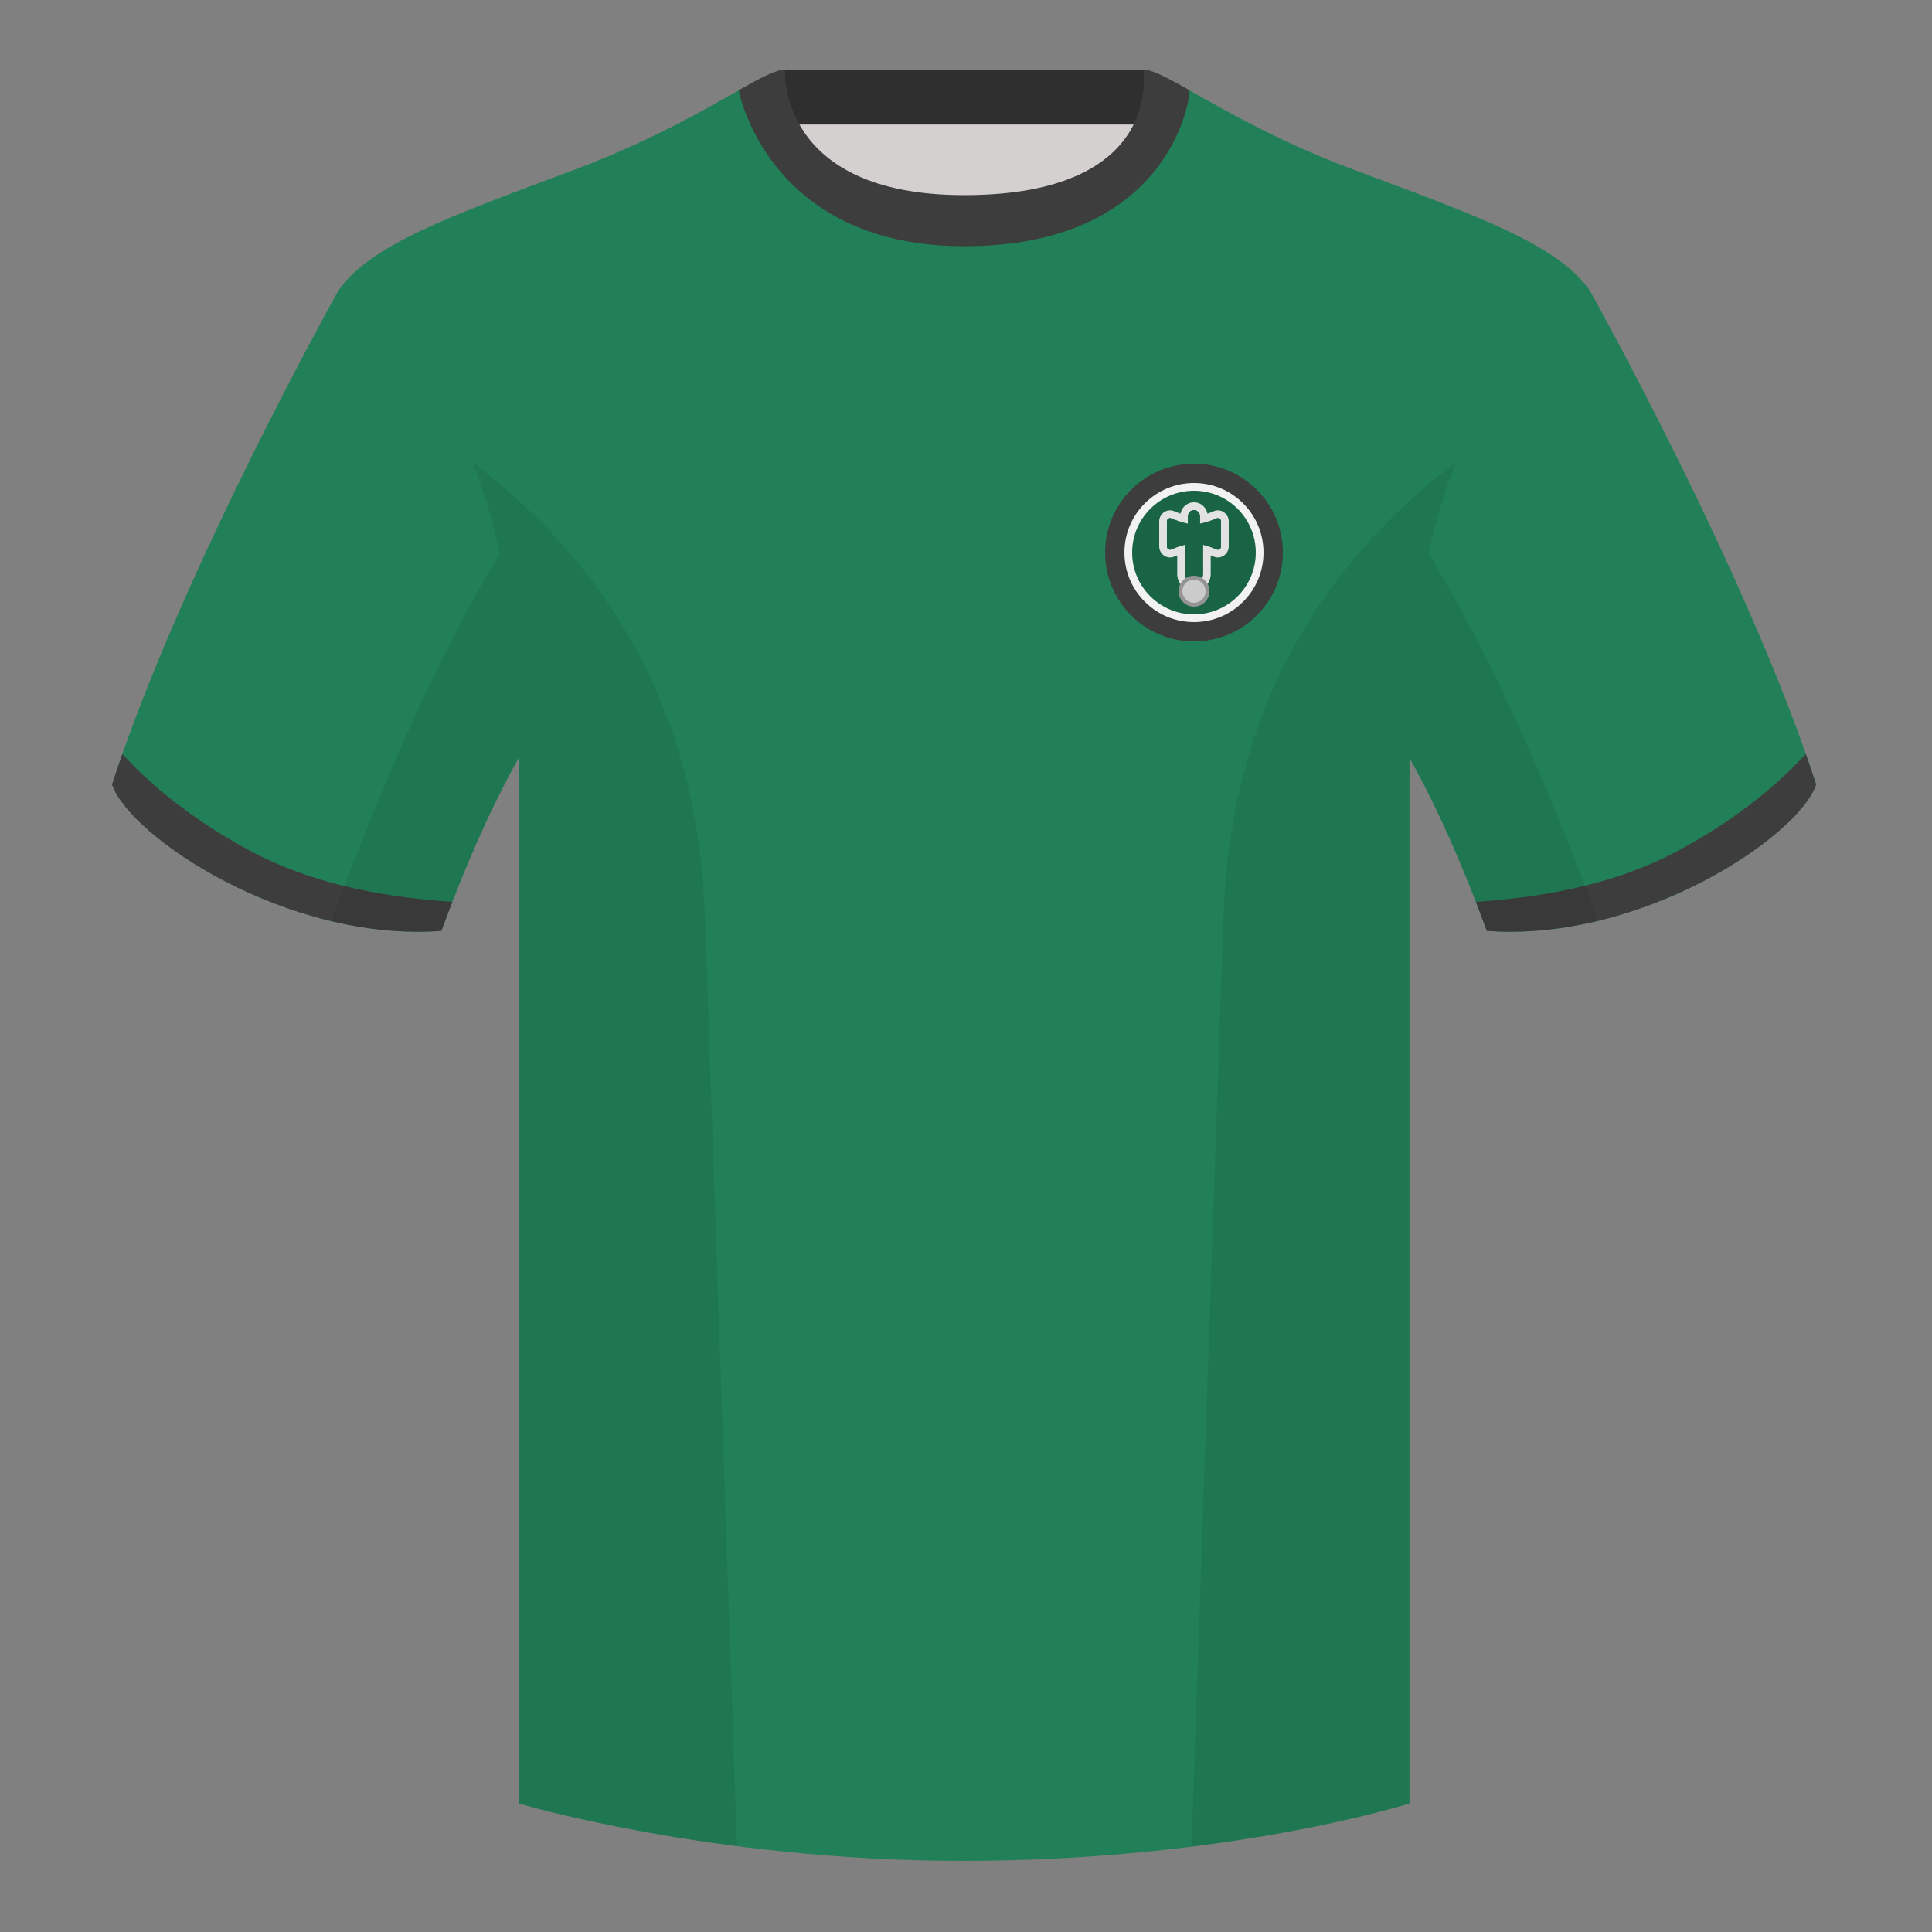 <?xml version="1.0" encoding="UTF-8"?><svg width="500" height="500" viewBox="0 0 500 500" fill="none" xmlns="http://www.w3.org/2000/svg"><rect x="0" y="0" width="500" height="500" fill="#808080" stroke="none"/><path fill-rule="evenodd" clip-rule="evenodd" d="M203.003 109.223h93.644V21.928h-93.644v87.295z" fill="#D3D0CF"/><path fill-rule="evenodd" clip-rule="evenodd" d="M202.864 32.228h93.458v-14.2h-93.458v14.2z" fill="#2F2F2F"/><path fill-rule="evenodd" clip-rule="evenodd" d="M87.547 75.258S46.785 148.059 29 203.029c4.445 13.375 45.208 40.86 85.232 37.885 13.34-36.4 24.46-52 24.46-52s2.963-95.085-51.145-113.656zm323.925 0s40.763 72.8 58.548 127.77c-4.445 13.375-45.208 40.86-85.233 37.885-13.339-36.4-24.459-52-24.459-52s-2.964-95.085 51.144-113.656z" fill="#218058"/><path fill-rule="evenodd" clip-rule="evenodd" d="M249.511 57.703c-50.082 0-47.798-39.469-48.743-39.14-7.516 2.619-24.132 14.937-52.438 25.495-31.873 11.885-52.626 19.315-60.783 31.2 11.115 8.915 46.695 28.97 46.695 120.344v271.14s49.657 14.856 114.885 14.856c68.929 0 115.648-14.856 115.648-14.856v-271.14c0-91.375 35.58-111.43 46.699-120.344-8.156-11.885-28.909-19.315-60.782-31.2-28.36-10.577-44.982-22.919-52.478-25.509-.927-.32 4.177 39.154-48.703 39.154z" fill="#218058"/><path fill-rule="evenodd" clip-rule="evenodd" d="M467.353 195.129c.936 2.667 1.828 5.303 2.668 7.899-4.445 13.375-45.208 40.86-85.232 37.885-.958-2.613-1.904-5.119-2.836-7.519 20.795-1.358 37.993-5.637 51.595-12.837 13.428-7.109 24.696-15.585 33.805-25.428zm-435.698.036c9.103 9.828 20.361 18.291 33.772 25.392 13.611 7.205 30.824 11.485 51.639 12.84-.931 2.399-1.877 4.904-2.834 7.517-40.024 2.975-80.787-24.51-85.232-37.885.836-2.585 1.723-5.21 2.655-7.864zM307.851 23.345c-5.772-3.24-9.728-5.345-12.007-5.345 0 0 5.881 32.495-46.336 32.495-48.52 0-46.335-32.495-46.335-32.495-2.28 0-6.236 2.105-12.003 5.345 0 0 7.369 40.38 58.403 40.38 51.479 0 58.278-35.895 58.278-40.38z" fill="#3D3D3D"/><path fill-rule="evenodd" clip-rule="evenodd" d="M413.584 238.323c-9.287 2.238-19.064 3.316-28.797 2.592-8.198-22.369-15.558-36.883-20.013-44.748v270.577s-21.102 6.71-55.866 11.111l-.544-.06c1.88-54.795 5.722-166.47 8.276-240.705 2.055-59.755 31.085-95.29 60.099-117.44-2.675 6.781-5.072 14.606-6.999 23.667 7.354 11.852 24.435 42.069 43.83 94.964.005.014.01.028.014.042zM190.717 477.795c-34.248-4.401-56.476-11.051-56.476-11.051V196.172c-4.456 7.867-11.814 22.379-20.01 44.743-9.633.716-19.309-.332-28.511-2.523.005-.032.012-.065.02-.097 19.377-52.848 36.306-83.066 43.61-94.944-1.929-9.075-4.328-16.912-7.006-23.701 29.014 22.15 58.043 57.685 60.099 117.44 2.554 74.235 6.395 185.91 8.276 240.705h-.002z" fill="#000" fill-opacity=".07"/><path fill-rule="evenodd" clip-rule="evenodd" d="M309 166c12.703 0 23-10.297 23-23s-10.297-23-23-23-23 10.297-23 23 10.297 23 23 23z" fill="#3D3D3D"/><path fill-rule="evenodd" clip-rule="evenodd" d="M309 161c9.941 0 18-8.059 18-18s-8.059-18-18-18-18 8.059-18 18 8.059 18 18 18z" fill="#F2F2F2"/><path fill-rule="evenodd" clip-rule="evenodd" d="M309 159c8.837 0 16-7.163 16-16s-7.163-16-16-16-16 7.163-16 16 7.163 16 16 16z" fill="#196445"/><path fill-rule="evenodd" clip-rule="evenodd" d="M305.516 132.932c.318-1.602 1.675-2.932 3.484-2.932s3.166 1.33 3.484 2.932a29.077 29.077 0 001.628-.629c1.962-.824 3.888.731 3.888 2.632v6.467c0 1.952-2.002 3.483-3.955 2.621l.808-1.83c.534.236 1.147-.176 1.147-.791v-6.467c0-.601-.587-1.009-1.113-.788-.62.261-1.445.585-2.331.871-.653.21-1.339.4-2 .529v-1.895c0-.05-.003-.099-.007-.148-.07-.843-.737-1.504-1.549-1.504-.812 0-1.479.661-1.549 1.504-.004.049-.007.098-.007.148v1.895c-.661-.129-1.347-.319-2-.529-.886-.286-1.711-.61-2.331-.871-.526-.221-1.113.187-1.113.788v6.467c0 .615.613 1.027 1.147.791.424-.187.944-.402 1.52-.61.491-.177 1.022-.35 1.571-.496.143-.038.286-.074.431-.108-.002.036-.002.072-.002.108v7.435c0 1.368 1.044 2.478 2.333 2.478 1.289 0 2.333-1.11 2.333-2.478v-7.435c0-.036 0-.072-.002-.108.145.034.288.07.431.108.549.146 1.08.319 1.571.496.576.208 1.096.423 1.52.61l-.808 1.83c-.215-.095-.455-.197-.712-.3v4.799c0 2.358-1.828 4.478-4.333 4.478s-4.333-2.12-4.333-4.478v-4.799c-.257.103-.497.205-.712.3-1.953.862-3.955-.669-3.955-2.621v-6.467c0-1.901 1.926-3.456 3.888-2.632.464.195 1.026.418 1.628.629z" fill="#E2E2E2"/><path d="M309 132c-.859 0-1.556.74-1.556 1.652v1.895c-1.56-.303-3.254-.947-4.331-1.4-.526-.221-1.113.187-1.113.788v6.467c0 .615.613 1.027 1.147.791.88-.388 2.17-.895 3.522-1.214-.002.036-.002.072-.002.108v7.435c0 1.368 1.044 2.478 2.333 2.478 1.289 0 2.333-1.11 2.333-2.478v-7.435c0-.036 0-.072-.002-.108 1.352.319 2.642.826 3.522 1.214.534.236 1.147-.176 1.147-.791v-6.467c0-.601-.587-1.009-1.113-.788-1.077.453-2.771 1.097-4.331 1.4v-1.895c0-.912-.697-1.652-1.556-1.652z" fill="#196445"/><circle cx="309" cy="153" r="4" fill="#949494"/><circle cx="309" cy="153" r="3" fill="#CBCBCB"/></svg>